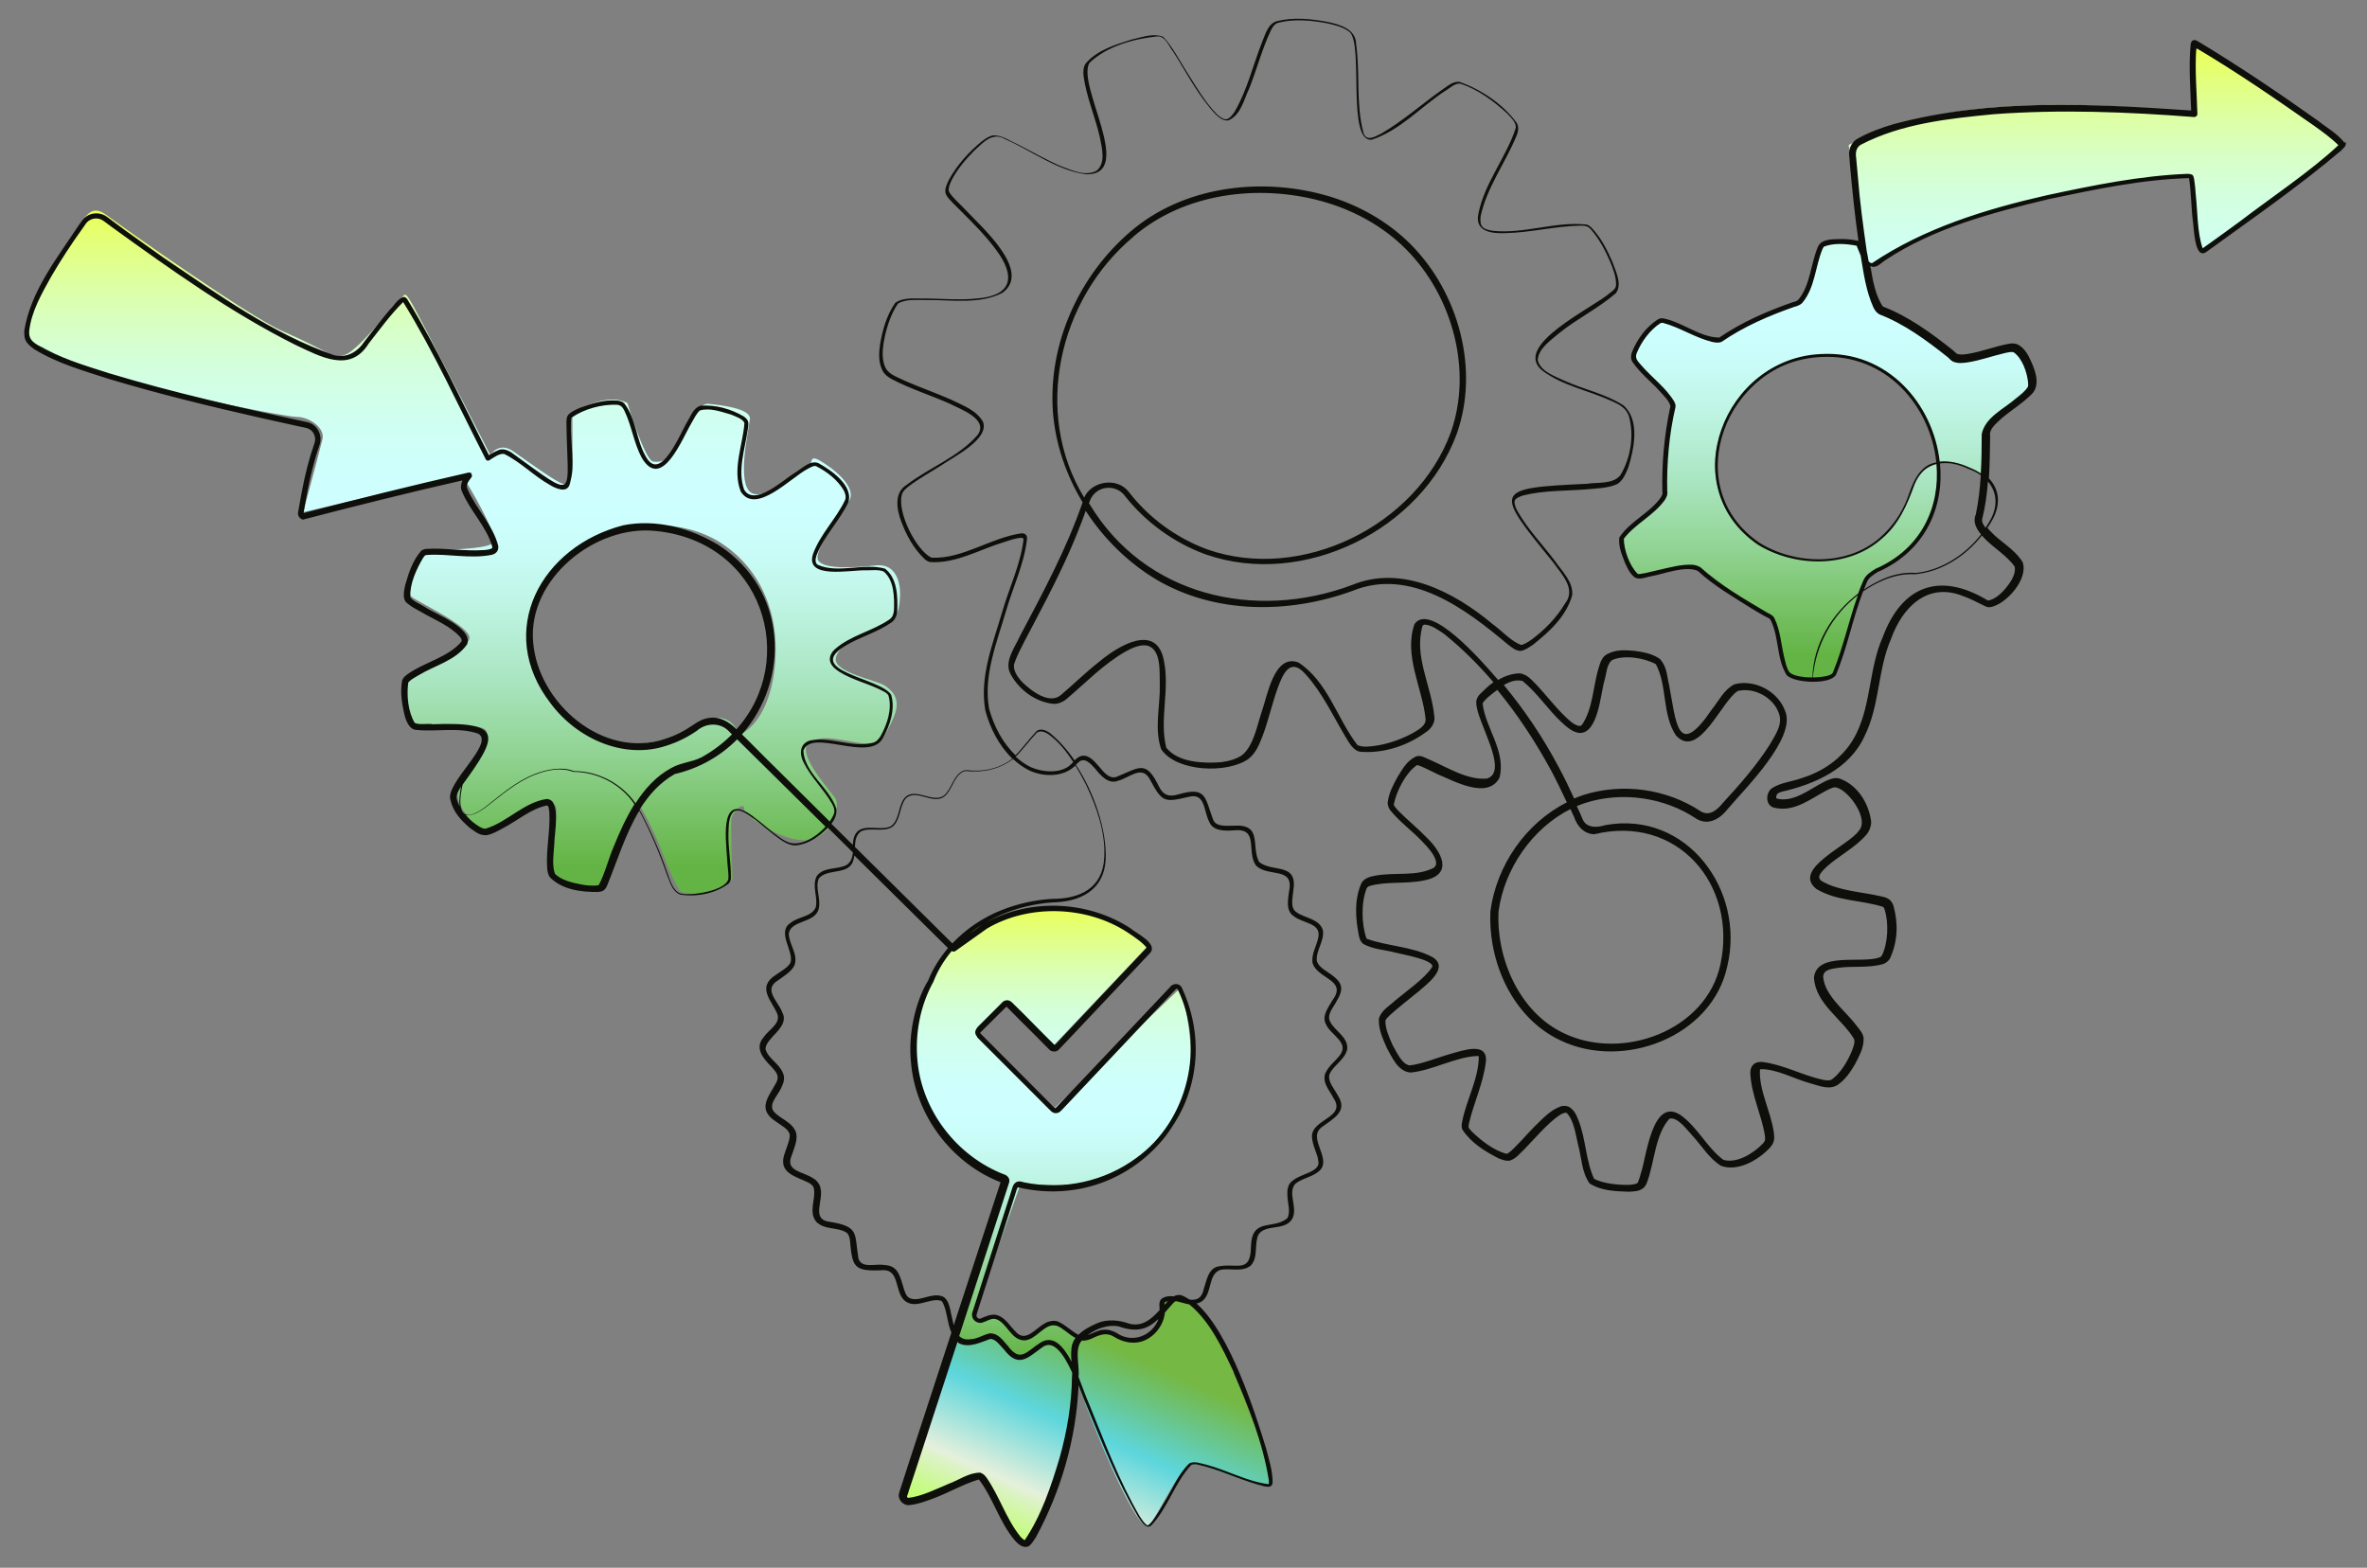 <?xml version="1.0" encoding="UTF-8"?>
<svg xmlns="http://www.w3.org/2000/svg" xmlns:xlink="http://www.w3.org/1999/xlink" version="1.1" viewBox="0 0 152.11 100.74">
  <rect x="0" y="0" width="152.11" height="100.74" fill="#808080" stroke="none"/>
  <defs>
    <linearGradient id="Unbenannter_Verlauf_84" data-name="Unbenannter Verlauf 84" x1="67.12" y1="100.34" x2="74.82" y2="83.05" gradientUnits="userSpaceOnUse">
      <stop offset="0" stop-color="#bcff66"></stop>
      <stop offset=".05" stop-color="#c5fb80"></stop>
      <stop offset=".17" stop-color="#dcf3c4"></stop>
      <stop offset=".2" stop-color="#e5f0dc"></stop>
      <stop offset=".46" stop-color="#5dd6dc"></stop>
      <stop offset=".63" stop-color="#6ac483"></stop>
      <stop offset=".76" stop-color="#75b843"></stop>
    </linearGradient>
    <linearGradient id="Neues_Verlaufsfeld_9" data-name="Neues Verlaufsfeld 9" x1="29.78" y1="57.42" x2="29.78" y2="13.53" gradientUnits="userSpaceOnUse">
      <stop offset=".04" stop-color="#64b445"></stop>
      <stop offset=".09" stop-color="#71bd5c"></stop>
      <stop offset=".21" stop-color="#92d495"></stop>
      <stop offset=".32" stop-color="#abe6c3"></stop>
      <stop offset=".42" stop-color="#bef4e3"></stop>
      <stop offset=".5" stop-color="#c9fcf7"></stop>
      <stop offset=".56" stop-color="#ceffff"></stop>
      <stop offset=".63" stop-color="#cefffb"></stop>
      <stop offset=".7" stop-color="#d0fff0"></stop>
      <stop offset=".77" stop-color="#d3ffde"></stop>
      <stop offset=".83" stop-color="#d7ffc5"></stop>
      <stop offset=".89" stop-color="#ddffa4"></stop>
      <stop offset=".95" stop-color="#e3ff7c"></stop>
      <stop offset="1" stop-color="#eaff57"></stop>
    </linearGradient>
    <linearGradient id="Neues_Verlaufsfeld_9-2" data-name="Neues Verlaufsfeld 9" x1="67.63" y1="88.42" x2="67.63" y2="58.32" xlink:href="#Neues_Verlaufsfeld_9"></linearGradient>
    <linearGradient id="Neues_Verlaufsfeld_9-3" data-name="Neues Verlaufsfeld 9" x1="127.37" y1="43.66" x2="127.37" y2="3.1" xlink:href="#Neues_Verlaufsfeld_9"></linearGradient>
  </defs>
  <!-- Generator: Adobe Illustrator 28.6.0, SVG Export Plug-In . SVG Version: 1.2.0 Build 709)  -->
  <g>
    <g id="agiles_consulting">
      <path d="M78.11,85.63c-1.03-2.04-2.62-2.18-2.62-2.18,0,0-.58-.31-1.01,1.03-.43,1.34-.57,1.81-1.8,1.64-1.23-.16-1.16-.85-2.39-.37-1.02.4-1.31.92-1.32,1.64-.1-.51-.22-1.06-.32-1.27-.21-.45-1.03-.57-2.12,0-1.09.57-1.5.25-2.19-.51s-.62-.48-1.78-.14c-1.16.34-.86-.65-.86-.65l-3.65,11.48c1.92.78,3.62-1.46,4.57-1.6.96-.14,1.57,2.26,2.12,3.35.55,1.09,1.17,1.17,1.17,1.17,2.1-1.63,3.14-10.05,3.22-10.75.71,2.28,3.64,9.47,4.59,9.62.34.06,2.05-3.81,2.79-4.01.74-.2,4.53,1.74,5.1,1.35.57-.39-2.47-7.77-3.5-9.81Z" fill="url(#Unbenannter_Verlauf_84)"></path>
      <path d="M56.51,40.25c1.17-.53,1.24-.86,1.32-1.78s-.19-2.28-1.53-2.14c-1.35.15-3.28.27-3.7-.29-.42-.55,1.39-2.93,1.96-3.85.57-.92-1.16-2.18-1.85-2.58-.69-.4-.49.11-.66.21-.16.09-2.83,2.45-3.78,1.84s-.16-4.04-.08-4.73c.09-.69-1.94-.91-2.66-.98s-1.36,1.61-1.92,2.62c-.56,1.01-1.09,1.16-1.63,1.09-.55-.07-1.66-3.76-1.66-3.76-1.41-.76-3.54.64-3.54.64,0,0,.02,2.81.01,3.57s-.29.96-.56.99c-.27.03-2.28-1.41-3.23-2.09-.95-.67-1.49.23-1.49.23,0,0-4.37-8.54-4.98-9.63-.62-1.09-.46-.64-.99-.16-.53.47-2.45,2.96-3.3,3.32-.86.36-.79-.05-4.08-1.49-2.2-.96-10.26-6.68-11.33-7.47-1.07-.79-1.39.21-2.33,1.57-.94,1.35-2.75,5.35-2.75,5.35-.33,1.35.92,1.55.92,1.55,4.02,2.36,15.64,4.51,16.42,4.51s1.79.7,1.64,1.4c-.16.7-1.25,4.72-1.25,4.72l10.84-2.54-.39.55s2.18,3.51,1.72,3.98-3.98.39-4.41.58c-.44.19-1.12,2.54-.81,2.85s3.74,1.87,3.74,2.65-3.35,2.11-3.98,2.42c-.62.31-.23,2.73.56,3.14.79.41,4.2-.25,4.51.45.31.7-.7,1.95-1.46,3-.76,1.05-.34,1.76.57,2.87.91,1.11,2.31-.12,3.77-.98,1.45-.86,1.33-.39,1.57-.06.24.33-.55,3.12-.06,4.33.48,1.21,3.14.82,3.14.82l2.31-5.23s.78,1.25,1.56,3.28c.78,2.03,1.1,2.28,1.1,2.28,2.27.56,3.32-.84,3.32-.84,0,0-.14-3.29-.08-3.81.06-.51.83-1.18.82-.68,0,.5,2.87,2.43,4.39,1.95,1.51-.48,1.69-2.18,1.51-2.55s-2.55-2.87-1.78-3.58c.77-.71,2.36-.14,3.51-.02,1.15.13,1.43-.46,1.95-1.61s.04-1.7-.5-2.08c-.54-.38-3.32-.85-3.19-1.77s1.66-1.51,2.83-2.04ZM49.75,43.16c-.47,3.51-2.26,4.06-2.26,4.06,0,0-.55-2.11-3.12-.47-2.57,1.64-7.1,1.87-9.75-3.43-2.65-5.3,2.76-9.12,5.77-9.44,0,0,3.29-.7,5.94,1.01,2.65,1.72,3.88,4.76,3.42,8.27Z" fill="url(#Neues_Verlaufsfeld_9)"></path>
      <path d="M60.8,61.33s2.73-3.51,7.44-2.94,5.57,2.35,5.57,2.35l-6.2,6.54-2.87-2.93-1.89,1.99,4.83,4.94,8.16-7.78s2.36,7.05-1.7,10.17-5.6,2.41-8.56,2.42l-2.94,8.3s.05.61.5.44.64-.45,1.62.35,1.07,1.18,1.93.36.71-.9,1.71-.25l.99.66-.25,2.47s-.31-2.23-1.7-2.18-.94,1.49-2.13.94-.56-1.66-2.4-1.07-1.33-.97-1.33-.97l3.09-9.18s-5.01-1.54-5.78-6.86,1.91-7.79,1.91-7.79Z" fill="url(#Neues_Verlaufsfeld_9-2)"></path>
      <path d="M141.59,3.16c-.24-.17-.57,0-.57.3v3.85s-14.86-2.19-22.22,2.01l1.11,7.79-.26-1.56-1.77-.11c-.48-.07-.94.23-1.07.7l-.78,2.79c-.32.41-.8.64-1.1.73-.91.27-2.95.97-4.29,2.13,0,0-.68.1-3.34-1.01-.53-.22-.83-.27-1.21.16-.64.73-1.46,1.83-1.07,2.34.32.41,1.06.92,1.71,1.53s.91,1.51.69,2.37c-.32,1.27-.69,3.13-.42,4.44,0,0-.08.51-.73,1.07-.65.56-2.34,1.45-2.01,2.45s.51,1.99,1.45,1.83c.94-.16,2.62-.98,3.25-.52.63.46,4.17,3.17,4.77,3.13.6-.04.9,3.18,1.13,3.61.23.44,1.85.6,2.59.29.74-.31.57-.59.97-1.7.4-1.11.95-4.17,1.78-4.85.83-.68,2.11-.78,3.41-2.69.65-.96.73-1.77,1.05-4.54,0,0-1.06-.25-1.98,2.25-.91,2.5-3.02,4.26-6.59,4.03-3.57-.23-6.46-3.57-5.78-7.14.68-3.57,3.9-6.04,7.5-6.01,1.92.01,3.68,1.01,4.85,2.43,1.54,1.87,1.87,4.45,1.87,4.45,0,0,1.68-.08,2.99.92,0,0,.07-3.06.47-3.46.88-.87,2.98-1.65,2.55-2.87-.43-1.22-.59-2.16-1.6-1.89-.7.19-1.48.34-2.03.61-.6.29-1.31.16-1.78-.3-.71-.69-1.9-1.64-3.52-2.28-.58-.23-1.03-.71-1.17-1.32l-.43-1.77c.37-.35,3.33-2.96,11.17-4.58,8.42-1.75,9.61-1.39,9.61-1.39,0,0,.28,4.83.8,4.78.51-.05,8.57-6.11,8.94-6.84l-8.94-6.17Z" fill="url(#Neues_Verlaufsfeld_9-3)"></path>
      <path d="M150.68,9.19c-.48-.62-1.14-.97-1.73-1.44-2.52-1.79-5.08-3.52-7.73-5.11l-.06-.03s-.02-.02-.13-.04c-.07,0-.15.04-.19.1-.03.05-.05.1-.06.15-.14,1.43-.02,2.85.03,4.28-6.36-.43-12.9-.8-19.13.88-.79.23-1.57.52-2.29.92-.37.19-.6.64-.56,1.05l.02.2.03.4c.14,1.61.32,3.31.55,4.93-.35-.08-.69-.12-1.04-.12-.5.02-1.34-.06-1.57.51-.45,1.06-.49,2.45-1.23,3.36-.12.13-.2.14-.39.19-1.63.57-3.29,1.29-4.71,2.27-1.23,0-2.37-.99-3.59-1.23-.09-.02-.26,0-.34.05-.78.5-1.32,1.24-1.68,2.1-.06.17-.11.41.01.62.5.75,1.21,1.28,1.8,1.94.25.29.59.59.66.95,0,0-.01.05-.03.1-.37,1.76-.54,3.59-.49,5.39.03.13-.03.24-.12.38-.71.99-1.97,1.51-2.65,2.55-.06.6.16,1.08.36,1.61.15.32.28.65.6.93.34.23.77-.01,1.13-.06.85-.16,2.14-.68,2.95-.34,1.01.94,2.26,1.66,3.43,2.4.37.22.75.46,1.15.65.04.02.08.07.12.14.54,1.11.35,2.43,1.02,3.52.53.52,2.78.61,3.16-.02.74-1.75,1.07-3.62,1.75-5.37.41-.28.84-.52,1.31-.72.64-.27,1.32-.42,2.02-.38,1.68-.15,3.25-1.15,4.3-2.49.04.04.08.09.12.13.63.68,1.47,1.13,1.99,1.87.1.53-.32,1.09-.69,1.52-.28.3-.62.59-1.02.66-.01,0-.04-.01-.06-.03-3.06-1.83-5.48-.92-6.71,2.38-.88,1.99-.74,4.25-1.69,6.19-.68,1.42-2,2.4-3.49,2.86-.65.25-1.38.27-2,.7-.39.4-.32,1.15.29,1.23,1.27.26,2.32-.64,3.34-1.16.24-.11.44-.21.59-.15.79.2,2.13,2.05,1.41,2.79-.62.92-4.32,2.44-2.72,3.72,1.33.8,2.86.7,4.28,1.15.03,0,.09.1.12.2.26.85.21,2.13-.18,2.92-.06.09-.08.1-.18.14-1.13.4-4-.38-4.19,1.28.09,1.68,1.77,2.62,2.57,3.94.09.21-.03.49-.12.75-.27.67-.72,1.43-1.27,1.84-.17.13-.37.08-.59.05-1.35-.29-2.5-.97-3.91-1.15-.16,0-.35-.02-.57.16-.2.21-.19.41-.2.56.06,1.38.72,2.68.93,3.97.03.25.06.35-.12.55-.6.63-1.67,1.3-2.54,1.05-1.07-.79-1.64-2.09-2.77-2.89-1.83-1.17-2.18,2.79-2.54,3.77-.03.13-.07.25-.11.37-.03.11-.1.25-.1.24-.09.07-.38.12-.62.12-.7,0-1.55-.08-2.17-.39-.54-1.17-.52-2.55-1.01-3.78-.11-.26-.2-.55-.52-.79-.17-.13-.44-.14-.6-.09-.7.24-1.2.83-1.7,1.3-.35.34-1.29,1.44-1.66,1.69-.11.07-.07.06-.19.05-.82-.24-1.58-.84-2.2-1.44-.18-.22-.22-.19-.16-.5.3-1.3.91-2.56,1.08-3.92.18-1.39-1.52-.75-2.26-.55-.7.19-1.94.69-2.65.74-.49-.1-.79-.8-1.07-1.29-.23-.51-.48-1.06-.47-1.58.03-.12.16-.22.27-.34.37-.35,1.45-1.21,1.85-1.53.52-.46,2.03-1.55.9-2.22-1.31-.69-2.88-.69-4.23-1.18-.33-.9-.36-2.31,0-3.22.06-.1.07-.11.17-.16,1.11-.33,2.32-.11,3.55-.37,1.93-.39,1.06-1.88.12-2.77-.57-.59-1.19-1.09-1.76-1.66-.17-.18-.37-.39-.32-.49.17-.83.75-1.98,1.47-2.48.04,0,0-.01.05,0,.04.01.1.03.16.05.26.1.81.38,1.08.51,1.05.43,3.25,1.69,4.02.25.44-1.68-.89-3.19-1.08-4.74-.05-.07.2-.3.37-.46.17-.14.36-.3.57-.45,1.33,1.62,2.49,3.39,3.48,5.22.35.66.67,1.33.99,2.01-2.65,1.33-4.52,4.06-4.91,6.98-.16,3.28,1.42,6.86,4.49,8.31,4.03,1.94,9.75-.21,10.73-4.76,1.17-4.88-2.6-10.02-7.83-9.07-.53.17-1.23.21-1.47-.39l-.16-.37c-.07-.15-.14-.3-.21-.46.18-.07.35-.14.53-.2,2.36-.76,5.1-.37,7.15,1.01.79.48,1.56-.02,2.03-.64,1.09-1.29,4.41-4.54,3.68-6.28-.46-1.27-1.95-2.06-3.26-1.72-.68.35-1,1.06-1.44,1.6-2.24,3.3-2.3.84-2.76-1.56-.15-.6-.12-1.13-.58-1.66-.51-.36-1.08-.45-1.67-.53-.6-.05-1.17-.09-1.74.22-.3.15-.43.52-.52.82-.38,1.21-.37,2.67-1.09,3.72-.07.06-.1.07-.18.07-.33-.06-.6-.33-.86-.57-.78-.74-1.4-1.62-2.18-2.38-.2-.21-.55-.45-.86-.43-.48.03-.91.19-1.31.42-1.08-1.26-4.37-5.02-5.37-3.59-.71,2.01.51,4.12.71,6.08.05.47-.49.72-.84.94-.9.48-1.96.82-2.97.86-.24,0-.51-.04-.59-.13-1.29-1.69-1.9-4.07-3.77-5.28-1.57-.59-2,2.18-2.36,3.17-.31.92-.51,2.14-1.24,2.77-.38.27-.89.41-1.4.47-1.15.08-2.72.02-3.49-.93-.46-1.77.23-3.72-.15-5.57-.46-2.52-2.98-.95-4.16.04-.86.67-1.64,1.44-2.44,2.12-.75.68-1.95-.26-2.51-.81-.34-.36-.64-.84-.5-1.22.16-.47.42-.96.66-1.43,1-1.9,2.03-3.81,2.9-5.79.37-.84.71-1.69,1.02-2.56,1.16,1.78,2.71,3.31,4.52,4.4,3.8,2.25,8.56,2.22,12.62.74,3.73-1.52,7.28,1.16,10.01,3.46.26.18.44.38.8.4.34-.07.54-.24.78-.39,1.06-.84,2.16-1.84,2.53-3.19.09-.86-.67-1.56-1.11-2.21-.81-1.07-1.75-2.04-2.41-3.21-.12-.22-.22-.49-.17-.66.06-.16.33-.27.57-.34,1.3-.32,2.65-.28,3.99-.38.67-.07,1.4-.06,2.04-.35.38-.25.54-.68.7-1.07.37-1.2.76-3.02-.3-3.97-1.15-.75-2.51-1.02-3.75-1.57-.64-.31-1.57-.59-1.77-1.33.02-.76.84-1.29,1.37-1.75,1.15-.93,2.52-1.59,3.65-2.57.44-.59-.04-1.47-.24-2.05-.33-.75-.71-1.49-1.27-2.1-.1-.11-.23-.22-.37-.26-2.03-.22-4.02.62-6.04.4-.25-.04-.52-.1-.66-.26-.14-.16-.14-.43-.11-.68.4-1.85,1.57-3.39,2.29-5.13.12-.26.19-.62.02-.87-.87-1.2-2.24-2.11-3.63-2.62-.44-.09-.82.28-1.16.5-1.32.93-2.53,2.02-3.92,2.82-.43.22-.99.55-1.15-.13-.47-1.81-.19-3.76-.45-5.61-.01-.99-1.05-1.27-1.83-1.44-1.08-.2-2.18-.32-3.26-.05-.58.16-.74.84-.95,1.33-.59,1.49-.96,3.1-1.77,4.49-.14.21-.32.44-.52.48-.2.03-.44-.15-.62-.32-.74-.75-1.29-1.7-1.86-2.6-.41-.63-1.06-1.86-1.59-2.37-.66-.27-1.4.04-2.06.18-1.03.33-2.13.65-2.89,1.49-.2.24-.19.57-.17.83.18,1.35.74,2.61,1.04,3.91.13.7.42,1.68-.2,2.19-.7.39-1.55-.02-2.24-.27-.89-.36-2-1.01-2.88-1.45-.51-.22-.96-.58-1.56-.55-.29.08-.51.24-.73.41-.84.69-1.58,1.52-2.1,2.48-.11.25-.25.5-.2.82.1.29.32.46.51.67l.57.57c.76.76,1.52,1.52,2.16,2.39,1.26,1.67,1.11,2.96-1.22,3.14-.95.11-2.24.02-3.22,0-.66.03-1.44-.12-2.03.28-.55.79-.82,1.74-.98,2.69-.07.54-.11,1.11.15,1.64.12.26.37.45.62.58,1.2.63,2.5,1.03,3.73,1.58.69.36,2.47.97,1.79,1.98-1.22,1.43-3.11,2.1-4.58,3.23-.81.48-.64,1.57-.36,2.31.33.9.8,1.76,1.49,2.43.09.09.25.2.39.22,1.67.1,3.16-.81,4.7-1.27.37-.12.75-.27,1.14-.29.14.01.13,0,.15.14-.19,1.56-.92,3.08-1.36,4.6-.6,2.06-1.48,4.17-1.09,6.36.3,1.12.88,2.27,1.74,3.09-.7.55-1.62.81-2.51.77-.22.01-.45-.08-.68.02-.63.32-.7,1.15-1.21,1.58-.75.54-1.87-.61-2.55.18-.4.52-.3,1.36-.84,1.78-.58.31-1.35-.05-1.98.22-.39.2-.46.59-.49.99-.47-.46-.93-.92-1.37-1.35.21-.28.35-.6.32-.95-.41-1.35-2.06-2.3-2.12-3.75.49-1.48,4.27.8,5.11-.82.46-.82.8-1.84.53-2.77-.67-1.1-5.74-1.52-2.87-3.2.93-.54,1.97-.82,2.87-1.44.24-.15.38-.48.39-.76.03-.92.01-2.1-.79-2.71-1.35-.38-3.04.34-4.33-.25-.17-.11-.15-.36-.07-.6.48-1.25,1.47-2.2,2.05-3.42.33-1.08-1.13-2.07-1.93-2.51-.54-.22-1.1.39-1.54.64-.73.45-2.57,2.17-3.23,1.07-.44-1.23.05-2.6.23-3.86.02-.14.05-.26.04-.43-.02-.22-.17-.32-.28-.41-.83-.49-1.81-.77-2.78-.7-.43.1-.63.63-.83.97-.48.77-1.77,4.11-2.73,2.24-.59-1.05-.6-2.4-1.36-3.37-.14-.12-.3-.15-.44-.17-.84-.07-1.64.18-2.41.47-.25.12-.5.2-.74.44-.14.2-.1.33-.12.47.06,4.9.79,5.07-3.52,1.97-.25-.17-.6-.3-.88-.15-.21.08-.4.2-.58.31-1.71-3.36-3.28-6.79-5.24-10.01-.02-.02-.04-.05-.06-.07-.03-.01-.03-.08-.19-.09-.43.16-.58.54-.89.83-.55.65-1.07,1.32-1.59,1.99-.45.7-1.16,1.14-1.99.92-3.98-1.38-7.47-3.92-10.95-6.26-.62-.44-2.53-1.79-3.09-2.22l-.51-.38c-.38-.31-.98-.34-1.38-.04-.1.07-.19.16-.26.26,0,0-.19.26-.19.26-1.39,2.12-3.1,4.24-3.52,6.8,0,.23-.02.46.13.72.15.21.33.35.51.48,1.48.91,3.13,1.37,4.76,1.9,3.25.98,6.55,1.78,9.86,2.53l2.48.55c.21.05.43.07.56.15.31.15.46.54.36.87-.35,1-.62,2.05-.81,3.08-.08.42-.16.84-.23,1.26l-.03.17c-.02.2.12.4.32.44,3.38-.88,6.82-1.74,10.25-2.52-.1.23-.14.48-.04.7.51,1.25,1.6,2.28,1.95,3.56,0,.06,0,.1,0,.09-.15.1-.39.12-.59.13-1.19.08-2.42-.15-3.62-.08-.09.01-.22.02-.35.12-.55.62-.81,1.42-1.03,2.2-.06.28-.13.56-.07.85.01.11.11.27.19.32.31.26.61.4.91.57.85.5,1.87.89,2.51,1.62.08.12.11.2.07.28-.83,1-2.34,1.31-3.41,2.06-.17.11-.38.28-.41.5-.12.75,0,1.43.16,2.14.09.36.29.91.71.97,1.34.15,2.77-.2,4.04.25,1.07.63-2.18,3.2-1.79,4.27.17.76.68,1.3,1.25,1.79.35.23.59.49,1.08.46.43-.09.7-.27,1.02-.44.94-.48,1.82-1.27,2.85-1.47.12.02.12.26.15.42.07,1.17-.22,2.41-.14,3.6.02.18.03.38.18.6.8.8,2,.95,3.1.94.12-.02.25-.03.36-.11.14-.12.16-.2.21-.29.64-1.57,1.18-3.34,2.07-4.82.7,1.3,1.28,2.67,1.76,4.06.21.48.33,1.12.88,1.33,1.04.16,2.24-.06,3.1-.71.11-.1.16-.28.15-.41,0-.92-.18-1.89-.16-2.8.02-.47-.01-1.13.37-1.44.48-.2.95.3,1.35.54l1.25,1.01c.43.31.91.72,1.48.63.56-.08,1.04-.36,1.47-.69.15-.13.31-.27.47-.43.53.53,1.07,1.06,1.61,1.59-.04.33-.12.63-.42.81-.6.31-1.45.1-1.9.7-.34.64.09,1.36-.07,2.01-.26.62-1.07.58-1.6.99-.94.6.21,1.83-.02,2.56-.15.32-.59.54-.95.8-1.24.79-.27,1.64.1,2.5.23.65-.55,1-.86,1.48-.66.74,0,1.43.52,1.96.28.31.49.56.28.97-.51.95-1.28,1.72,0,2.53.29.22.76.45.85.78.07.28-.2.88-.29,1.17-.54,1.4.75,1.54,1.6,2.01.16.11.24.2.26.38.1.68-.36,1.44.14,2.08.54.54,1.34.33,1.92.68.14.08.19.23.24.43.17,1.81.2,2.1,2.16,2,1.03-.01.72,1.35,1.34,1.94.7.62,1.62-.18,2.34.02.08.03.1.07.14.14.28.57.28,1.32.55,1.91-1.03,3.15-2.05,6.25-2.79,8.53-.1.33-.48,1.47-.57,1.77-.12.39.22.81.63.79.55-.05,1.06-.24,1.54-.42.98-.36,1.97-.94,2.95-1.23.89,1.13,1.32,2.74,2.3,3.9.16.18.49.55.89.4.23-.15.33-.39.48-.59,1.63-3.01,2.59-6.35,2.74-9.76.2.51.36.95.46,1.16,1.04,2.48,2,5,3.38,7.32.18.24.48.82.84.52,1.07-1.14,1.51-2.77,2.57-3.89.26-.11.63.06.9.11,1.3.37,2.49.97,3.83,1.28.14,0,.27.07.42-.06.06-.08.07-.17.07-.22,0-.75-.24-1.46-.42-2.17-.69-2.26-2.32-7.4-4.47-9.31.12-.02.23-.06.35-.14.67-.5.38-1.68,1.13-2,.56-.18,1.47.18,2.02-.31.48-.54.2-1.39.48-1.98.47-.68,1.6-.23,2.13-.94.47-.72-.29-1.69.23-2.31.39-.34.97-.41,1.41-.73,1.16-.76-.72-2.19.31-2.93.71-.53,1.69-.99,1.03-2.01-.21-.42-.67-.89-.55-1.36.2-.56,1.03-.96,1.15-1.66.04-.76-.8-1.14-1.1-1.73-.25-.47.21-.92.42-1.34.13-.24.29-.49.29-.82-.02-.35-.27-.58-.48-.75-.36-.31-.97-.55-1.09-1.01-.07-.65.5-1.28.39-1.96-.21-.75-1.22-.79-1.69-1.16-.42-.26-.26-.86-.21-1.38.3-1.86-1.31-1.14-2.2-1.85-.54-1.03.26-2.46-1.65-2.33-.53,0-1.13.08-1.31-.41-.53-1.4-.4-2.15-2.27-1.59-.58.16-.93.03-1.2-.51-.83-1.72-1.23-1.25-2.68-.65-.5.21-.85-.26-1.2-.67-.27-.3-.61-.74-1.09-.66-.19.05-.33.17-.46.29-.49-.71-1.04-1.33-1.64-1.8-.22-.14-.55-.27-.8-.08-.38.41-.71.84-1.07,1.25-.09.11-.18.2-.28.3-.84-.79-1.41-1.91-1.7-2.99-.38-2.11.49-4.24,1.08-6.25.45-1.57,1.18-3.04,1.36-4.68,0-.08,0-.16-.09-.26-.1-.08-.19-.08-.26-.08-1.97.27-3.78,1.66-5.79,1.57-1.01-.49-2.21-2.94-1.91-4.04.06-.24.26-.4.47-.57.64-.48,1.35-.87,2.03-1.3.78-.55,3.14-1.69,2.72-2.82-.42-.75-1.29-1.05-2.01-1.41-.99-.44-2.01-.79-2.99-1.22-.44-.23-1.03-.38-1.27-.85-.22-.46-.2-1.02-.13-1.53.15-.89.42-1.83.93-2.59.55-.33,1.27-.21,1.91-.23,1.56-.01,3.38.29,4.82-.47,1.91-1.42-1.44-4.29-2.42-5.36-.27-.3-.89-.82-1.04-1.17-.04-.22.08-.49.19-.72.37-.7.9-1.33,1.46-1.89.6-.55,1.17-1.21,1.99-.72,1.69.74,3.32,2.01,5.19,2.25,3.2.05-.65-5.74.21-7.16,1.11-1.07,2.85-1.55,4.36-1.7.54-.02.73.62,1.04,1.01.85,1.34,1.62,2.86,2.73,4.02.2.17.43.4.78.37.8-.3,1.02-1.36,1.35-2.04.5-1.25.83-2.56,1.41-3.77.12-.23.24-.42.51-.48,1.01-.25,2.13-.14,3.16.06.51.12,1.06.26,1.42.59.83.96-.21,7.02,1.37,6.88,1.82-.59,3.16-2.11,4.73-3.14.31-.17.62-.52.99-.46,1.12.37,2.13,1.12,2.99,1.91.24.26.58.56.56.92-.61,1.9-2.02,3.54-2.41,5.54-.24,1.17.92,1.27,1.79,1.23,1.61-.04,3.22-.46,4.81-.48.26,0,.46.03.64.25.52.59.9,1.31,1.22,2.04.2.48.4,1.01.39,1.5,0,.27-.21.39-.4.54-1.03.93-6.36,3.39-4.32,5,1.33.98,2.99,1.27,4.46,1.95.47.21.93.45,1.09.98.34,1.22.11,2.69-.55,3.77-.46.6-1.46.45-2.17.56-6.02.28-5.94.4-2.18,5.01.6.84,1.53,1.76.78,2.7-.54.9-1.3,1.68-2.15,2.31-.21.14-.46.3-.65.34-.69-.26-1.25-.92-1.86-1.36-2.44-2.04-5.82-3.82-9.01-2.5-6.23,2.33-13.32.71-16.87-5.19-.01-.02-.03-.04-.04-.06,0-.03.02-.05.03-.08.14-.46.51-.8.98-.89.46-.09.95.07,1.25.44,1.34,1.72,3.18,3.07,5.25,3.82,6.26,2.18,13.87-1.57,16.13-7.77,1.46-4.15.11-9.05-2.95-12.14-1.55-1.56-3.53-2.64-5.63-3.21-4.17-1.12-9.03-.51-12.38,2.36-3.32,2.83-5.31,7.22-5,11.59.16,2.06.84,4.05,1.91,5.82-1.04,3-2.54,5.79-4.03,8.6-.32.72-1.04,1.63-.6,2.44.55,1.01,1.59,1.79,2.75,1.91.3.03.67-.15.88-.34,1.24-1.05,2.34-2.21,3.74-3.01.44-.25.95-.47,1.38-.4.97.22.81,1.73.84,2.55.03,1.34-.37,2.78.09,4.12.98,1.45,4.22,1.58,5.59.63.52-.4.71-.96.92-1.47.38-1.02.61-2.07.97-3.08.36-.99.83-2,1.8-.9,1.07,1.18,1.75,2.66,2.57,4.03.21.34.5.91.97.95,1.54.12,3.14-.43,4.35-1.38.24-.2.45-.58.38-.9-.19-1.98-1.32-3.84-.76-5.8.04-.06.06-.08.14-.09.41,0,.92.37,1.28.62,1.14.92,2.18,1.96,3.14,3.08-.32.23-.61.51-.88.78-.11.1-.25.36-.22.52-.05,1.13,2.16,4.42.69,4.89-1.23.12-2.52-.7-3.64-1.19-.29-.11-.63-.36-.95-.22-.61.32-.84.8-1.17,1.32-.28.52-.54.99-.62,1.6-.03.15.06.41.17.54.61.75,1.4,1.31,2.05,2,.36.37.73.78.86,1.2.06.21.03.35-.1.47-1.13.61-2.51.27-3.84.53-.3.05-.72.19-.85.51-.46,1.08-.36,2.26-.14,3.37.05.15.05.28.26.49.67.37,1.36.37,2.06.56.36.1,2.77.51,2.34.99-.47.7-1.65,1.52-2.33,2.09-.37.35-.91.64-1.05,1.17-.04.68.26,1.31.51,1.88.32.57.71,1.53,1.53,1.58,1.37-.12,2.93-1.02,4.28-1.06.05,0,.09.01.1.02.02,0,0-.01,0,0,0,1.42-.78,2.75-1.06,4.15-.02.15-.09.27,0,.55.57.87,1.43,1.39,2.34,1.86.23.08.48.2.75.13.39-.14.62-.47.89-.71.63-.65,1.53-1.71,2.27-2.2.2-.13.42-.2.47-.13.46.48.57,1.41.73,2.07.22.81.22,1.73.73,2.45.77.48,1.65.5,2.53.53.33-.03.62,0,.93-.24.2-.19.21-.34.27-.47.45-1.29.5-2.99,1.4-3.98.54-.16,1.2.81,1.57,1.19.55.62.99,1.35,1.73,1.83,1.11.42,2.45-.39,3.18-1.18.09-.13.2-.24.24-.47.03-.19,0-.34-.01-.48-.2-1.4-.98-2.74-.89-4.07,1.02-.05,2.19.62,3.22.9.56.15,1.23.46,1.78.1.52-.37.82-.84,1.11-1.33.27-.55.56-1,.55-1.67-.04-.33-.28-.57-.47-.82-.71-.95-2.03-1.9-2.13-3.12.01-.49.59-.51.98-.58.93-.13,1.94.03,2.87-.24.15-.04.36-.2.44-.35.51-1.12.54-2.23.23-3.39-.06-.15-.12-.31-.33-.45-.2-.12-.32-.12-.46-.16-1.24-.29-2.71-.34-3.8-.97-.44-.27.01-.64.27-.91.8-.73,1.79-1.2,2.54-2.04.21-.22.37-.61.34-.92-.16-1.16-.88-2.33-2.03-2.73-.33-.1-.67.06-.95.19-.95.47-1.91,1.31-2.98,1.12-.06-.02-.11-.03-.12-.04-.02-.01-.02,0-.02-.09,0-.04.02-.08.04-.13.03-.07.03-.07.04-.07.04-.04.15-.09.26-.13,2.12-.48,4.38-1.46,5.34-3.58.99-1.99.83-4.24,1.7-6.24.72-2.02,2.33-3.66,4.59-2.77.5.17.93.41,1.45.66.07.02.14.09.33.07,1.02-.17,2.47-1.8,2.09-2.89-.51-.85-1.45-1.31-2.09-2.01-.06-.06-.12-.13-.17-.2.13-.19.25-.39.36-.6.53-1.02.35-1.93-.27-2.58.06-.9.06-1.81.08-2.72-.08-.43.35-.78.73-1.13.61-.52,1.32-.95,1.91-1.53.71-.66.16-1.82-.2-2.53-.15-.25-.32-.5-.64-.68-.17-.09-.39-.09-.53-.07-.94.16-1.82.53-2.75.67-.24.04-.52.05-.66-.02-.02,0-.16-.15-.26-.23-1.37-1.09-2.86-2.18-4.49-2.8-.47-.67-.65-1.65-.8-2.58.13.04.28.04.41-.02.24-.12.34-.25.56-.39,3.13-2.07,6.85-3.04,10.47-3.91,2.95-.62,6.06-1.28,9.03-1.35.12.63.16,2.1.24,2.69.08.41.09,2.51.83,2.08,2.82-2.04,6.06-4.29,8.71-6.55.11-.12.29-.24.3-.43,0-.07-.03-.12-.04-.14ZM25.88,19.37s0,0,0,0h0ZM27.75,46.52c-.31-.02-.89.06-1.1-.07-.43-.71-.52-1.76-.42-2.55,0-.03.02-.06.02-.06.17-.19.41-.31.65-.45,1.03-.63,2.39-.94,3.12-1.99.39-1.06-2.11-1.97-2.76-2.42-.28-.18-.8-.38-.9-.63-.02-.86.4-1.78.83-2.5.04-.06.09-.13.13-.16,0-.01.06-.02.14-.03,1.38-.09,2.77.27,4.15-.01.1-.03.2-.06.31-.18.11-.13.11-.29.1-.39-.36-1.39-1.43-2.38-1.98-3.66-.13-.28.09-.52.25-.74.11-.13-.02-.36-.2-.31-3.52.8-7.14,1.7-10.58,2.6.21-1.29.46-2.59.85-3.84l.2-.61c.18-.62-.24-1.33-.9-1.41-4.21-.91-8.52-1.88-12.63-3.12-1.58-.51-3.25-.98-4.66-1.85-.36-.23-.53-.44-.49-.89.14-1.23.79-2.36,1.39-3.44.63-1.09,1.33-2.15,2.07-3.18l.18-.26c.15-.21.42-.34.68-.33.18,0,.34.07.49.18l.51.38c3.77,2.72,7.61,5.47,11.78,7.56,1.57.73,3.51,1.86,4.71-.08.71-.9,1.39-1.85,2.21-2.66,0,0,0,0,.01-.01,2,3.23,3.57,6.73,5.31,10.11.04.08.15.11.22.06.27-.17.65-.46.96-.41,1.06.52,1.91,1.42,2.95,2,.31.19,1.05.55,1.25-.01.4-1.33.03-2.71.09-4.04,0-.12.02-.28.05-.29.8-.55,1.92-.86,2.9-.82.27.02.38.17.49.39.46.95.6,2.05,1.1,3,1.29,2.2,2.61-1.22,3.22-2.24.16-.28.3-.57.52-.78.64-.2,1.37.08,2.01.26.27.12.77.27.86.55-.11,1.44-.79,2.97-.24,4.39.95,1.54,3.23-.89,4.27-1.43.22-.12.47-.28.62-.17.67.34,1.33.86,1.72,1.51.12.22.18.46.09.66-.57,1.19-1.59,2.18-2.05,3.44-.55,1.67,2.43,1.02,3.4,1.06.37,0,.8-.06,1.13.07.68.55.7,1.65.67,2.48-.03.26-.07.45-.3.61-1.08.75-2.51,1.02-3.51,1.92-.2.18-.39.5-.28.82.11.3.36.47.58.62.91.57,2,.78,2.92,1.3.11.07.2.14.24.24.24.85-.09,1.84-.51,2.59-.14.22-.3.4-.55.44-1.31.32-2.65-.42-3.97-.16-.7.19-.71.9-.42,1.43.48.96,1.29,1.71,1.82,2.64.13.23.2.46.1.7-.06.14-.15.29-.25.44-2.01-1.99-3.6-3.57-3.6-3.57-.43-.41-1.5-1.51-2.04-2.03,3.06-3.46,2.99-9.26-1.51-12.17-1.8-1.09-4-1.68-6.1-1.27-5.29,1.35-8.28,6.79-4.69,11.44,1.68,2.27,4.74,3.66,7.5,2.71.68-.22,1.32-.54,1.9-.94.59-.52,1.51-.55,2.06.03.06.06.12.12.2.2-.55.55-1.19,1.05-1.95,1.47-.62.32-1.34.34-1.95.69-.98.53-1.71,1.35-2.3,2.27-.89-1.28-2.42-2.08-3.97-2.07-.73-.31-1.77-.11-2.53.2-1.22.48-2.19,1.36-3.21,2.15-1.71,1.24-1.68-.27-1.4-1.48,2.27-3.12,2.69-4.06-1.97-3.88ZM45.54,46.14c-.37.04-.74.26-1.02.46-.55.38-1.15.68-1.78.88-3.97,1.33-8.16-2.28-8.48-6.22-.35-4.05,3.98-7.55,7.87-7.14,6.88.67,9.22,8.26,5.2,12.74-.48-.48-1.09-.85-1.8-.72ZM29.61,50.55s.01-.02.02-.03c-.05.24-.08.49-.1.72-.01.18-.02.4.02.6-.08-.16-.15-.32-.19-.48-.07-.3.11-.55.26-.81ZM38.49,56.87s-.09.02-.14.03c-.3.03-.64,0-.97-.06-.58-.11-1.33-.28-1.72-.7-.2-.56-.08-1.28-.04-1.89-.01-.66.47-2.8-.46-2.91-1.48.19-2.58,1.51-3.96,1.91-.07.02-.23-.04-.36-.11-.34-.2-.67-.47-.94-.79.02,0,.04.02.06.03.46.05.85-.23,1.2-.46,1.02-.78,1.99-1.66,3.2-2.13.78-.31,1.69-.5,2.48-.19,1.55,0,3.07.79,3.93,2.08-.53.85-.95,1.78-1.31,2.67-.36.82-.57,1.75-.98,2.52ZM50.47,54.04c-.52-.26-1.41-1.09-1.9-1.44-2.33-1.91-1.95,1.11-1.84,2.61,0,.25.1.97.08,1.19,0,.84-2.51,1.2-3.09,1.01-.48-.18-.64-.81-.81-1.26-.49-1.42-1.09-2.8-1.81-4.12.57-.92,1.28-1.73,2.26-2.29,1.62-.38,2.97-1.18,4.01-2.23,1.11,1.1,3.33,3.29,5.68,5.61-.68.75-1.78,1.38-2.57.92ZM55.35,53.41c.62-.26,1.37.08,1.97-.26.57-.44.46-1.27.86-1.81.67-.73,1.77.42,2.52-.17.51-.43.58-1.26,1.19-1.58.19-.09.42,0,.65-.02.91.03,1.84-.24,2.56-.8.32.3.67.55,1.07.75.94.42,2.19.42,2.94-.33.24.4.47.82.68,1.23.69,1.46,1.27,3.07,1.17,4.71-.1,1.96-1.59,2.64-3.36,2.63-1.1.07-2.2.31-3.23.72-1.19.47-2.28,1.2-3.17,2.14-.78-.77-3.6-3.57-6.26-6.2.02-.4.06-.78.41-1.01ZM62.79,66.65c.75.74,2.65,2.66,3.43,3.43l1.14,1.14.14.14s.13.14.25.16c.11.03.24,0,.34-.06.11-.09.12-.11.18-.17,1.7-1.8,5.48-5.81,7.21-7.64.12-.13.11-.11.16-.11.02,0,.03.02.04.03,1.78,3.66.68,8.45-2.66,10.84-2.02,1.5-4.68,2.08-7.14,1.58-.16-.02-.29-.11-.48-.06-.35.09-.36.53-.47.8l-.25.77c-.58,1.81-1.59,4.93-2.16,6.73-.18.39.08.77.49.78.32-.04.65-.32.94-.26.77.19,1,1.42,1.93,1.38.79-.09,1.27-1.18,2.06-.93.42.18.74.55,1.17.77-.08.12-.15.25-.2.39-.1.38-.08.75-.05,1.13-.53-1.01-1.2-1.76-2.05-1.18-.83.53-1.24,1.26-2.03.19-.33-.35-.6-.84-1.18-.82-.48.11-.8.37-1.27.38-.31.04-.53-.05-.69-.21,1.17-3.59,2.36-7.25,3.2-9.83.1-.26-.09-.5-.33-.56-3.01-1.17-5.25-4.06-5.55-7.28-.17-1.75.17-3.55,1.02-5.09.28-.72.68-1.38,1.18-1.98.07.05.16.06.24,0l2.04-1.45c2.65-1.56,6.36-1.48,9.01.25.43.29.94.62,1.23.98-.01.02.01,0-.05.07-.55.59-4.6,4.87-5.27,5.59l-.54.58s-.04.03-.1-.03c-.71-.69-1.85-1.88-2.57-2.57-.12-.14-.3-.29-.49-.25-.21.03-.3.19-.42.3l-.57.57-.57.57c-.25.25-.63.53-.3.91ZM63.14,59.4s-.41.29-.8.57c.26-.21.53-.39.8-.57ZM61.1,84.29c-.08-.32-.17-.85-.55-.99-.73-.28-1.59.48-2.2.05-.23-.22-.34-.86-.46-1.16-.08-.22-.16-.46-.38-.66-.23-.21-.51-.23-.74-.25-.53-.08-1.38.24-1.6-.39-.28-1.66.09-2.08-1.93-2.39-1.08-.17-.34-1.35-.5-2.08-.02-.27-.24-.57-.46-.69-.68-.47-1.85-.45-1.4-1.49.14-.44.38-.92.29-1.42-.23-.75-1.06-.9-1.48-1.44-.3-.5.37-1.05.57-1.6.1-.21.19-.53.06-.81-.24-.64-.97-.95-1.13-1.57.04-.75,1.57-1.38,1.09-2.33-.3-.79-1.27-1.48-.26-2.09.36-.26.83-.53,1.04-.96.24-.72-.35-1.32-.37-2.01.1-.9,1.69-.67,1.92-1.6.17-.66-.25-1.35.01-1.96.54-.68,2.02-.17,2.23-1.23.03-.08.04-.16.05-.25,2.58,2.55,5.01,4.96,6.02,5.95-.52.62-.96,1.31-1.27,2.07-.85,1.43-1.29,3.47-1.11,5.25.27,3.39,2.59,6.5,5.76,7.73-.8,2.45-1.91,5.82-3.01,9.19-.08-.3-.13-.61-.2-.87ZM68.89,88.45c-.02,1.77-.32,3.53-.8,5.24-.55,1.83-1.17,3.7-2.24,5.28-.08-.04-.21-.14-.3-.26-.9-1.13-1.32-2.56-2.16-3.77-.09-.1-.14-.21-.39-.31-.75,0-1.36.47-2.04.72-.86.36-1.72.8-2.58.9-.06,0-.11-.06-.09-.11l.05-.14.1-.32.42-1.27c.72-2.19,1.68-5.15,2.67-8.18.03.02.05.05.07.07.67.37,1.49-.08,2.03-.26.36-.02.66.45.91.7.91,1.19,1.52.5,2.42-.15.74-.58,1.42.47,1.94,1.61,0,.09,0,.18-.01.27ZM79.27,88.17c.96,2.23,1.89,4.55,2.27,6.96.01.1,0,.23-.01.24-1.34-.15-2.69-.91-4.04-1.26-.35-.07-.7-.24-1.06-.08-.74.72-1.11,1.72-1.65,2.57-.22.38-.45.77-.71,1.12-.13.15-.3.39-.41.25-.15-.13-.28-.32-.4-.5-1.35-2.31-2.29-4.85-3.3-7.32-.16-.34-.38-.99-.65-1.67,0-.01,0-.02,0-.03.08-.75-.29-1.68.2-2.31.24.03.49-.05.7-.15.47-.23.93-.39,1.4-.08.46.29,1.08.46,1.66.32.84-.21,1.51-1.02,1.59-1.89,0,0,0,0,0,0,.17-.19.35-.39.54-.61.05-.05.1-.09.16-.12.28.05.58.16.87.21,1.34,1.1,2.12,2.81,2.86,4.36ZM69.92,85.77c.56-.4,1.28-.67,1.96-.54,1.24.44,1.91.14,2.56-.47-.36,1.04-1.65,1.61-2.69.89-.25-.14-.56-.24-.86-.2-.34.02-.66.23-.97.33ZM74.83,83.84c0-.08,0-.15.05-.17.06-.03.11-.05.17-.06-.07.08-.14.15-.22.23ZM69.26,49.03c.42-.46.85.07,1.15.4.33.42.84.99,1.44.74.73-.19,1.5-1,2.01-.15.85,1.59.94,1.55,2.64,1.16.97-.17.85.97,1.21,1.63.24.61,1.01.58,1.54.55,1.69-.19.83,1.33,1.45,2.24.74.8,2.48.05,2.14,1.66-.06.53-.24,1.27.31,1.62.6.47,1.75.42,1.57,1.35-.1.54-.44,1.02-.38,1.61.25,1.06,2.26,1.1,1.31,2.4-.26.46-.75,1.05-.43,1.6.28.64,1.43,1.12.94,1.88-.27.43-.76.71-1.01,1.29-.17.63.32,1.09.56,1.58.81,1.23-1.43,1.32-1.4,2.45.03.61.36,1.08.41,1.57.1.49-.49.69-.97.89-.25.11-.51.21-.75.42-.24.2-.29.57-.27.86,0,.5.23,1.06,0,1.5-.93.77-2.28-.07-2.34,1.81-.02,1.8-.91,1.03-2.15,1.3-.61.16-.71.94-.88,1.43-.14.65-.49.74-.91.69-.18-.12-.37-.22-.56-.29-.17-.03-.33.01-.46.08-.27-.03-.54-.01-.77.15-.15.12-.17.33-.15.5,0,.08.01.15.01.23-.53.58-1.1,1.09-1.94.88-.63-.23-1.42-.32-2.08-.03-.41.18-.86.41-1.2.74-.43-.22-.78-.6-1.25-.82-.27-.14-.66-.08-.91.09-.61.32-1.23,1.27-1.88.52-.41-.39-.66-.95-1.3-1.08-.34-.02-.6.1-.86.21-.18.11-.34,0-.35-.16,0-.03.02-.09.04-.16l.06-.19.12-.38.99-3.08.99-3.08.25-.77.12-.38c.05-.16.05-.17.12-.19,7.55,1.75,13.78-5.75,10.51-12.83-.16-.33-.6-.3-.78-.02l-4.44,4.7c-.37.38-2.47,2.62-2.78,2.93-.12.13-.12.13-.16.12,0,.02-.13-.12-.22-.21-1.27-1.28-3.29-3.3-4.56-4.58-.02-.03-.03-.05.02-.09l.29-.29c.36-.36.93-.92,1.29-1.28.06-.06.04-.03.06-.05.02,0,.03,0,.04.01l.13.13c.56.58,1.72,1.71,2.28,2.29l.29.29c.12.17.46.21.62.04l.57-.6c.66-.71,4.68-4.94,5.27-5.58.64-.62-.87-1.32-1.25-1.65-2.75-1.77-6.44-1.92-9.3-.33.36-.21.73-.4,1.11-.56,1-.41,2.07-.67,3.15-.75,1.84-.03,3.39-.77,3.48-2.83.04-1.87-.73-4.21-1.92-6.02.03-.03.06-.05.08-.08ZM65.56,48.32c.36-.41.71-.85,1.07-1.24.22-.16.51-.05.73.09.66.47,1.17,1.11,1.61,1.8-.15.15-.29.3-.47.38-.68.35-1.56.24-2.25-.05-.36-.17-.69-.41-.98-.68.1-.09.2-.19.29-.3ZM72.85,15.19c3.27-2.79,8-3.37,12.06-2.27,2.05.56,3.98,1.61,5.47,3.12,2.95,2.98,4.27,7.75,2.85,11.75-2.19,5.98-9.57,9.63-15.63,7.52-1.99-.73-3.76-2.02-5.06-3.7-.75-.97-2.38-.71-2.87.36-3.31-5.44-1.65-12.74,3.18-16.77ZM101.13,52.43c.2.62.61,1.14,1.31,1.18,5.32-1.3,9.22,3.2,8.12,8.36-.91,4.26-6.3,6.23-10.05,4.43-2.85-1.33-4.36-4.78-4.21-7.83.36-2.72,2.16-5.34,4.62-6.58.07.15.14.29.2.44ZM97.89,43.8c.91.74,1.58,1.79,2.45,2.6.32.29.68.64,1.16.7,1.21.04,1.35-2.51,1.61-3.38.13-.42.13-1.02.48-1.3.78-.35,2.05-.16,2.82.26.75,1.39.38,3.19,1.29,4.58,1.47,1.6,2.95-2.26,3.98-2.86,1.05-.25,2.27.41,2.63,1.42.28.72-.22,1.39-.58,2.03-.86,1.35-1.92,2.56-3.01,3.74-.37.46-.86.88-1.42.55-2.19-1.46-5.06-1.85-7.56-1.05-.2.07-.39.14-.58.22-.31-.68-.64-1.36-1-2.03-.99-1.87-2.17-3.63-3.52-5.26.4-.23.82-.38,1.24-.25ZM117.77,43.23c-.04.11-.2.15-.35.2-.3.07-.61.1-.92.1.18-2.05,1.22-3.99,2.89-5.28-.59,1.65-.95,3.39-1.61,4.98ZM123.07,36.81c-.7-.04-1.41.11-2.05.39-.43.19-.85.42-1.24.68.06-.16.12-.31.19-.47.11-.29.41-.47.69-.65,3.1-1.36,4.28-4.21,4.01-6.98.58-.08,1.22.06,1.83.35.3.11.56.24.79.41-.05.86-.15,1.7-.32,2.52-.21.47.04.93.34,1.28-1.03,1.32-2.58,2.33-4.24,2.48ZM127.94,33.35c-.1.19-.22.38-.34.56-.14-.17-.25-.35-.22-.55.2-.8.31-1.61.37-2.42.54.63.67,1.48.19,2.41ZM120.75,20.19c1.62.62,3.04,1.67,4.39,2.74.12.08.13.16.35.3.37.15.65.09.93.06.81-.12,1.59-.41,2.37-.59.25-.06.53-.12.63-.05.54.39.84,1.26.91,1.92.01.12.01.25-.01.28-.18.3-.48.52-.78.76-.76.67-1.96,1.19-2.19,2.28,0,.83-.01,1.68-.06,2.53-.22-.15-.48-.28-.76-.39-.56-.26-1.24-.44-1.88-.37-.41-3.66-3.31-7.15-7.63-6.91-6.23.27-9.48,8.55-4.04,12.26,2.36,1.44,5.76,1.52,7.91-.36,1.11-.91,1.69-2.23,2.15-3.55.29-.74.8-1.13,1.4-1.28.24,2.69-.91,5.43-3.91,6.73-.29.18-.64.39-.79.76-.12.27-.23.55-.33.83-1.69,1.28-2.88,3.25-2.94,5.39-.19,0-.39,0-.58-.03-.33-.04-.69-.11-.89-.3-.17-.21-.25-.59-.33-.91-.21-.84-.25-1.76-.64-2.56-.07-.17-.29-.28-.46-.36-1.49-.88-3-1.75-4.3-2.92-.39-.23-.76-.16-1.11-.14-.57.06-1.52.31-2.06.43-.24.06-.5.12-.74.15-.09,0-.09,0-.15-.04-.5-.53-.85-1.5-.86-2.23.72-.95,1.89-1.47,2.62-2.47.1-.14.22-.37.17-.59-.04-1.79.12-3.65.53-5.4.02-.15-.03-.25-.07-.34-.56-.93-1.43-1.54-2.13-2.35-.21-.25-.43-.43-.29-.78.29-.72.85-1.49,1.52-1.92.07-.03.09-.03.17-.02,1.09.29,2.03.94,3.15,1.22.18.03.36.09.61,0,1.42-.98,3.04-1.68,4.67-2.25.15-.03.42-.13.53-.27.81-.97.82-2.33,1.29-3.45.03-.07.08-.14.09-.15.63-.25,1.42-.19,2.1-.06.08.19.17.41.26.63.19,1.13.34,2.29.83,3.36.08.13.14.28.35.4ZM124.44,29.7c-.33.07-.64.21-.9.47-.52.5-.73,1.21-.97,1.86-.37.97-.98,1.84-1.76,2.52-2.09,1.84-5.45,1.75-7.74.33-5.29-3.61-2.11-11.69,3.97-11.94,4.2-.22,7.02,3.19,7.39,6.75ZM141.55,15.96c-.35-.97-.33-2.45-.45-3.5-.02-.29-.04-.58-.09-.88-.01-.08-.02-.14-.06-.26,0,0,0-.02-.04-.06-.03-.03-.04-.03-.06-.04-.09-.05-.18-.04-.27-.05-3.06.12-6.08.74-9.06,1.38-3.92.89-7.88,2.11-11.22,4.36-.1,0-.17-.06-.22-.13-.04-.22-.07-.44-.12-.65-.22-1.55-.45-3.22-.57-4.8-.01-.22-.1-1.01-.11-1.2-.05-.32,0-.67.32-.84,2.61-1.35,5.61-1.67,8.51-1.95,4.28-.32,8.59-.15,12.88.18.12.01.23-.09.22-.21-.04-1.4-.17-2.83-.07-4.22,2.59,1.54,5.1,3.25,7.56,4.98.54.39,1.11.8,1.57,1.26-1.72,1.63-4.47,3.47-6.33,4.9-.86.62-1.47,1.08-2.41,1.74Z" fill="#0e0f0a"></path>
    </g>
  </g>
</svg>
